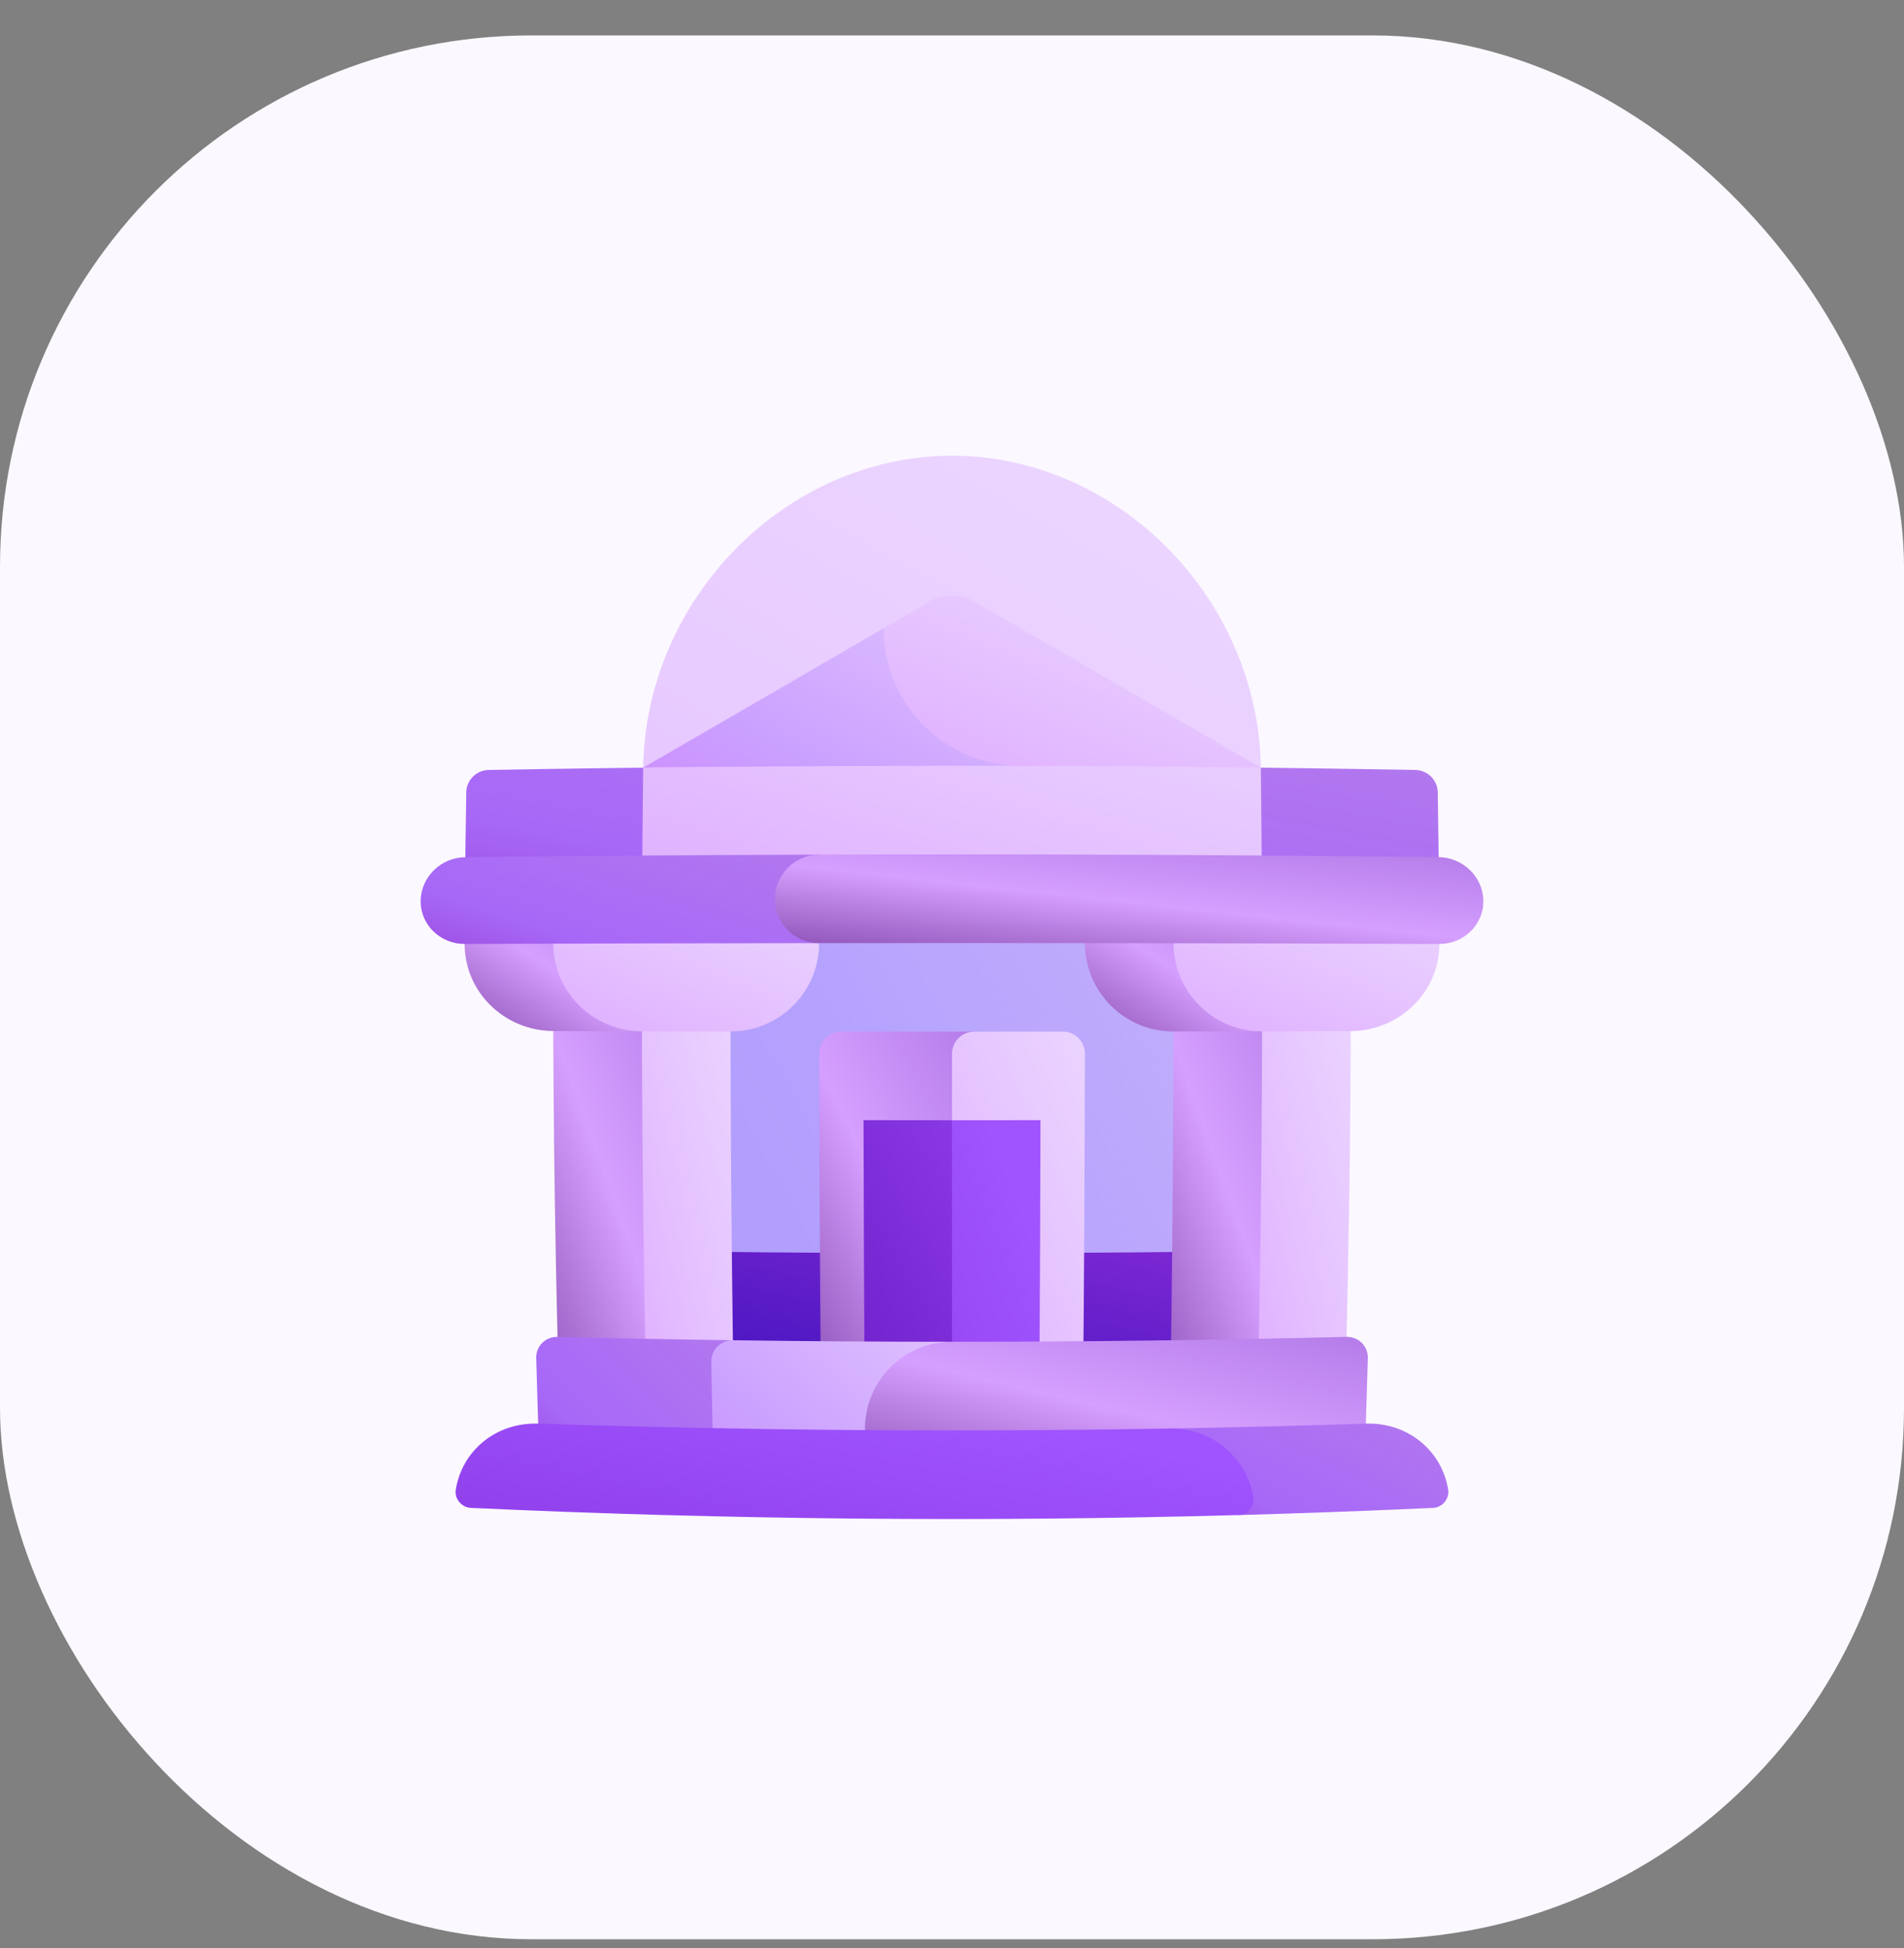 <svg width="43" height="44" viewBox="0 0 43 44" fill="none" xmlns="http://www.w3.org/2000/svg">
<rect x="0" y="0" width="43" height="44" fill="#808080" stroke="none"/>
<rect y="0.8" width="43" height="43" rx="12" fill="#FBF8FF"/>
<path d="M21.5 10.292C17.748 10.298 14.586 13.516 14.525 17.338C14.517 18 14.511 18.661 14.506 19.323C19.169 19.29 23.831 19.29 28.494 19.323C28.489 18.661 28.483 18 28.475 17.338C28.414 13.516 25.252 10.298 21.5 10.292Z" fill="url(#paint0_linear_566_20611)"/>
<path d="M10.53 17.89C10.516 18.706 10.506 19.523 10.5 20.34C17.833 20.285 25.167 20.285 32.5 20.34C32.494 19.523 32.484 18.706 32.47 17.89C32.465 17.619 32.238 17.395 31.962 17.39C24.988 17.266 18.012 17.266 11.037 17.39C10.762 17.395 10.535 17.619 10.53 17.89Z" fill="url(#paint1_linear_566_20611)"/>
<path d="M13.5 20.32C13.478 24.28 13.521 28.239 13.63 32.198C18.876 32.343 24.123 32.343 29.369 32.198C29.478 28.239 29.521 24.28 29.5 20.32C24.166 20.292 18.833 20.292 13.5 20.32Z" fill="url(#paint2_linear_566_20611)"/>
<path d="M13.543 28.239C13.565 29.559 13.594 30.879 13.63 32.199C18.876 32.343 24.123 32.343 29.369 32.199C29.405 30.879 29.434 29.559 29.456 28.239C24.152 28.326 18.847 28.326 13.543 28.239Z" fill="url(#paint3_linear_566_20611)"/>
<path d="M19 23.3C18.723 23.299 18.5 23.523 18.5 23.799C18.504 26.297 18.517 28.795 18.54 31.293C19.691 31.303 20.843 31.308 21.994 31.306C21.998 28.637 22.001 25.969 22.001 23.301C21.001 23.301 20 23.301 19 23.3Z" fill="url(#paint4_linear_566_20611)"/>
<path d="M24.001 23.3C23.334 23.3 22.667 23.301 22 23.301C21.724 23.301 21.5 23.525 21.5 23.801V31.306C22.487 31.306 23.474 31.302 24.461 31.293C24.484 28.795 24.497 26.297 24.501 23.799C24.501 23.523 24.277 23.299 24.001 23.3Z" fill="url(#paint5_linear_566_20611)"/>
<path d="M21.499 25.302C20.833 27.303 20.171 29.304 19.525 31.3C20.841 31.308 22.157 31.308 23.473 31.3C23.485 29.3 23.494 27.3 23.498 25.3C22.831 25.301 22.165 25.302 21.499 25.302Z" fill="url(#paint6_linear_566_20611)"/>
<path d="M19.502 25.3C19.506 27.3 19.514 29.3 19.526 31.3C20.184 31.304 20.842 31.306 21.5 31.306C21.5 29.305 21.5 27.303 21.5 25.302C20.834 25.302 20.168 25.301 19.502 25.3Z" fill="url(#paint7_linear_566_20611)"/>
<path d="M26.503 22.3C26.503 25.621 26.474 28.943 26.418 32.264C27.402 32.247 28.385 32.225 29.369 32.198C29.46 28.899 29.505 25.599 29.505 22.3C28.504 22.3 27.503 22.3 26.503 22.3Z" fill="url(#paint8_linear_566_20611)"/>
<path d="M28.505 22.3C28.505 25.608 28.466 28.916 28.387 32.224C29.043 32.208 29.698 32.19 30.354 32.169C30.456 28.88 30.507 25.59 30.507 22.3C29.84 22.3 29.172 22.3 28.505 22.3Z" fill="url(#paint9_linear_566_20611)"/>
<path d="M12.494 22.3C12.494 25.59 12.545 28.879 12.647 32.169C13.63 32.2 14.614 32.225 15.598 32.245C15.53 28.93 15.496 25.615 15.496 22.3C14.495 22.3 13.495 22.3 12.494 22.3Z" fill="url(#paint10_linear_566_20611)"/>
<path d="M14.496 22.3C14.496 25.608 14.536 28.916 14.615 32.224C15.271 32.239 15.926 32.253 16.582 32.264C16.526 28.943 16.497 25.621 16.497 22.3C15.83 22.3 15.163 22.3 14.496 22.3Z" fill="url(#paint11_linear_566_20611)"/>
<path d="M28.5 20.315C27.167 20.309 25.833 20.304 24.5 20.302C24.501 20.635 24.501 20.968 24.502 21.301C24.503 22.405 25.398 23.299 26.503 23.297C27.169 23.296 27.837 23.294 28.503 23.293C28.506 22.3 28.505 21.308 28.5 20.315Z" fill="url(#paint12_linear_566_20611)"/>
<path d="M26.5 20.308C26.501 20.64 26.502 20.972 26.503 21.304C26.505 22.405 27.398 23.296 28.504 23.293C29.171 23.291 29.838 23.29 30.505 23.288C31.609 23.283 32.51 22.402 32.506 21.32C32.504 20.994 32.502 20.667 32.5 20.34C30.5 20.325 28.5 20.314 26.5 20.308Z" fill="url(#paint13_linear_566_20611)"/>
<path d="M14.5 20.315C13.166 20.322 11.833 20.33 10.5 20.34C10.497 20.667 10.495 20.993 10.494 21.32C10.49 22.401 11.39 23.282 12.495 23.287C13.162 23.289 13.829 23.291 14.496 23.293C14.494 22.3 14.495 21.308 14.5 20.315Z" fill="url(#paint14_linear_566_20611)"/>
<path d="M12.501 20.326C12.499 20.655 12.497 20.984 12.496 21.313C12.493 22.402 13.392 23.289 14.497 23.293C15.164 23.294 15.831 23.296 16.498 23.297C17.603 23.299 18.498 22.405 18.499 21.301C18.5 20.968 18.5 20.635 18.501 20.302C16.501 20.306 14.501 20.314 12.501 20.326Z" fill="url(#paint15_linear_566_20611)"/>
<path d="M14.525 17.338C14.513 18.33 14.505 19.322 14.5 20.315C19.167 20.293 23.833 20.293 28.5 20.315C28.495 19.322 28.487 18.33 28.475 17.338C26.142 16.648 23.816 15.962 21.5 15.295C19.184 15.962 16.858 16.649 14.525 17.338Z" fill="url(#paint16_linear_566_20611)"/>
<path d="M10.509 19.36C9.958 19.366 9.505 19.809 9.5 20.348C9.495 20.886 9.942 21.322 10.495 21.32C13.162 21.31 15.831 21.304 18.498 21.301C18.499 20.635 18.5 19.969 18.503 19.303C15.838 19.311 13.174 19.33 10.509 19.36Z" fill="url(#paint17_linear_566_20611)"/>
<path d="M32.491 19.359C27.828 19.307 23.165 19.288 18.503 19.302C17.951 19.304 17.502 19.753 17.5 20.304C17.498 20.855 17.946 21.301 18.498 21.301C23.168 21.296 27.837 21.302 32.506 21.32C33.058 21.321 33.505 20.886 33.5 20.347C33.495 19.809 33.042 19.366 32.491 19.359Z" fill="url(#paint18_linear_566_20611)"/>
<path d="M12.591 30.195C12.318 30.189 12.102 30.404 12.11 30.676C12.132 31.497 12.159 32.318 12.188 33.139C13.658 33.192 15.129 33.233 16.599 33.261C16.58 32.264 16.564 31.268 16.551 30.271C15.231 30.253 13.911 30.228 12.591 30.195Z" fill="url(#paint19_linear_566_20611)"/>
<path d="M21.501 30.305C19.851 30.305 18.201 30.294 16.552 30.271C16.278 30.268 16.06 30.487 16.064 30.762C16.078 31.592 16.093 32.421 16.11 33.251C17.907 33.289 19.704 33.307 21.501 33.307C21.501 32.307 21.501 31.306 21.501 30.305Z" fill="url(#paint20_linear_566_20611)"/>
<path d="M30.891 30.676C30.898 30.404 30.683 30.189 30.409 30.195C27.44 30.269 24.47 30.305 21.501 30.305C20.405 30.306 19.524 31.195 19.533 32.3C19.535 32.633 19.538 32.967 19.54 33.3C23.298 33.328 27.055 33.275 30.812 33.139C30.842 32.318 30.868 31.497 30.891 30.676Z" fill="url(#paint21_linear_566_20611)"/>
<path d="M32.706 33.65C32.566 32.766 31.797 32.124 30.845 32.154C29.369 32.203 27.894 32.239 26.418 32.265C26.942 32.92 27.461 33.572 27.975 34.219C29.439 34.179 30.904 34.124 32.368 34.057C32.574 34.047 32.737 33.85 32.706 33.65Z" fill="url(#paint22_linear_566_20611)"/>
<path d="M28.305 33.813C28.15 32.913 27.37 32.249 26.418 32.265C21.663 32.347 16.909 32.31 12.154 32.154C11.201 32.124 10.432 32.766 10.293 33.65C10.261 33.85 10.425 34.047 10.631 34.057C16.412 34.325 22.194 34.379 27.975 34.219C28.181 34.213 28.34 34.017 28.305 33.813Z" fill="url(#paint23_linear_566_20611)"/>
<path d="M19.958 14.188C18.159 15.233 16.345 16.288 14.525 17.338C14.525 17.32 23.054 17.281 23.054 17.299C22.015 16.259 20.982 15.221 19.958 14.188Z" fill="url(#paint24_linear_566_20611)"/>
<path d="M21.989 13.578C21.685 13.401 21.313 13.401 21.009 13.578C20.659 13.78 20.308 13.984 19.957 14.188C19.952 15.908 21.336 17.294 23.052 17.298C24.86 17.303 26.667 17.316 28.474 17.338C28.463 17.336 21.973 13.568 21.989 13.578Z" fill="url(#paint25_linear_566_20611)"/>
<defs>
<linearGradient id="paint0_linear_566_20611" x1="-10.646" y1="32.598" x2="28.094" y2="-37.072" gradientUnits="userSpaceOnUse">
<stop stop-color="#B454FF"/>
<stop offset="0.102" stop-color="#C377FF"/>
<stop offset="0.203" stop-color="#DBA0FF"/>
<stop offset="0.265" stop-color="#E5C3FF"/>
<stop offset="0.537" stop-color="#EEDDFF"/>
<stop offset="0.683" stop-color="#F7F0FF"/>
<stop offset="0.836" stop-color="#FDFBFF"/>
<stop offset="1" stop-color="white"/>
</linearGradient>
<linearGradient id="paint1_linear_566_20611" x1="-6.985" y1="24.855" x2="0.951" y2="-14.658" gradientUnits="userSpaceOnUse">
<stop stop-color="#8713E2"/>
<stop offset="0.102" stop-color="#8C23BD"/>
<stop offset="0.243" stop-color="#A768F8"/>
<stop offset="0.388" stop-color="#B379ED"/>
<stop offset="0.534" stop-color="#F0DDFF"/>
<stop offset="0.683" stop-color="#F8F0FF"/>
<stop offset="0.836" stop-color="#FDFBFF"/>
<stop offset="1" stop-color="white"/>
</linearGradient>
<linearGradient id="paint2_linear_566_20611" x1="-9.437" y1="82.108" x2="160.83" y2="-9.171" gradientUnits="userSpaceOnUse">
<stop stop-color="#886DF2"/>
<stop offset="0.274" stop-color="#B5A2FE"/>
<stop offset="0.444" stop-color="#B291ED" stop-opacity="0.24"/>
<stop offset="0.8" stop-color="#C799FF"/>
<stop offset="0.969" stop-color="#BBB5F7"/>
</linearGradient>
<linearGradient id="paint3_linear_566_20611" x1="6.46" y1="33.169" x2="11.353" y2="12.344" gradientUnits="userSpaceOnUse">
<stop stop-color="#1805B0"/>
<stop offset="1" stop-color="#FC54FF"/>
</linearGradient>
<linearGradient id="paint4_linear_566_20611" x1="12.205" y1="43.076" x2="44.846" y2="26.503" gradientUnits="userSpaceOnUse">
<stop stop-color="#64209A"/>
<stop offset="0.102" stop-color="#5E258B"/>
<stop offset="0.243" stop-color="#64258B"/>
<stop offset="0.388" stop-color="#D59FFF"/>
<stop offset="0.534" stop-color="#A369DD"/>
<stop offset="0.683" stop-color="#A379D8"/>
<stop offset="0.836" stop-color="#8850E2"/>
<stop offset="1" stop-color="#CDB9EE"/>
</linearGradient>
<linearGradient id="paint5_linear_566_20611" x1="16.104" y1="43.076" x2="45.691" y2="30.2" gradientUnits="userSpaceOnUse">
<stop stop-color="#B454FF"/>
<stop offset="0.102" stop-color="#C377FF"/>
<stop offset="0.243" stop-color="#DBA0FF"/>
<stop offset="0.388" stop-color="#E5C3FF"/>
<stop offset="0.534" stop-color="#EEDDFF"/>
<stop offset="0.683" stop-color="#F7F0FF"/>
<stop offset="0.836" stop-color="#FDFBFF"/>
<stop offset="1" stop-color="white"/>
</linearGradient>
<linearGradient id="paint6_linear_566_20611" x1="12.354" y1="52.072" x2="30.043" y2="45.252" gradientUnits="userSpaceOnUse">
<stop stop-color="#6505B0"/>
<stop offset="1" stop-color="#9F54FF"/>
</linearGradient>
<linearGradient id="paint7_linear_566_20611" x1="15.403" y1="36.289" x2="29.851" y2="28.106" gradientUnits="userSpaceOnUse">
<stop stop-color="#5005B0"/>
<stop offset="1" stop-color="#AA54FF"/>
</linearGradient>
<linearGradient id="paint8_linear_566_20611" x1="20.868" y1="46.912" x2="52.919" y2="35.384" gradientUnits="userSpaceOnUse">
<stop stop-color="#64209A"/>
<stop offset="0.102" stop-color="#5E258B"/>
<stop offset="0.243" stop-color="#64258B"/>
<stop offset="0.388" stop-color="#D59FFF"/>
<stop offset="0.534" stop-color="#A369DD"/>
<stop offset="0.683" stop-color="#A379D8"/>
<stop offset="0.836" stop-color="#8850E2"/>
<stop offset="1" stop-color="#CDB9EE"/>
</linearGradient>
<linearGradient id="paint9_linear_566_20611" x1="24.575" y1="46.811" x2="47.994" y2="41.002" gradientUnits="userSpaceOnUse">
<stop stop-color="#B454FF"/>
<stop offset="0.102" stop-color="#C377FF"/>
<stop offset="0.243" stop-color="#DBA0FF"/>
<stop offset="0.388" stop-color="#E5C3FF"/>
<stop offset="0.534" stop-color="#EEDDFF"/>
<stop offset="0.683" stop-color="#F7F0FF"/>
<stop offset="0.836" stop-color="#FDFBFF"/>
<stop offset="1" stop-color="white"/>
</linearGradient>
<linearGradient id="paint10_linear_566_20611" x1="6.913" y1="46.866" x2="39.086" y2="35.209" gradientUnits="userSpaceOnUse">
<stop stop-color="#64209A"/>
<stop offset="0.102" stop-color="#5E258B"/>
<stop offset="0.243" stop-color="#64258B"/>
<stop offset="0.388" stop-color="#D59FFF"/>
<stop offset="0.534" stop-color="#A369DD"/>
<stop offset="0.683" stop-color="#A379D8"/>
<stop offset="0.836" stop-color="#8850E2"/>
<stop offset="1" stop-color="#CDB9EE"/>
</linearGradient>
<linearGradient id="paint11_linear_566_20611" x1="10.745" y1="46.912" x2="33.843" y2="41.297" gradientUnits="userSpaceOnUse">
<stop stop-color="#B454FF"/>
<stop offset="0.102" stop-color="#C377FF"/>
<stop offset="0.243" stop-color="#DBA0FF"/>
<stop offset="0.388" stop-color="#E5C3FF"/>
<stop offset="0.534" stop-color="#EEDDFF"/>
<stop offset="0.683" stop-color="#F7F0FF"/>
<stop offset="0.836" stop-color="#FDFBFF"/>
<stop offset="1" stop-color="white"/>
</linearGradient>
<linearGradient id="paint12_linear_566_20611" x1="17.299" y1="27.699" x2="31.069" y2="6.32" gradientUnits="userSpaceOnUse">
<stop stop-color="#64209A"/>
<stop offset="0.102" stop-color="#5E258B"/>
<stop offset="0.243" stop-color="#64258B"/>
<stop offset="0.388" stop-color="#D59FFF"/>
<stop offset="0.534" stop-color="#A369DD"/>
<stop offset="0.683" stop-color="#A379D8"/>
<stop offset="0.836" stop-color="#8850E2"/>
<stop offset="1" stop-color="#CDB9EE"/>
</linearGradient>
<linearGradient id="paint13_linear_566_20611" x1="15.701" y1="27.681" x2="26.61" y2="2.2" gradientUnits="userSpaceOnUse">
<stop stop-color="#B454FF"/>
<stop offset="0.102" stop-color="#C377FF"/>
<stop offset="0.243" stop-color="#DBA0FF"/>
<stop offset="0.388" stop-color="#E5C3FF"/>
<stop offset="0.534" stop-color="#EEDDFF"/>
<stop offset="0.683" stop-color="#F7F0FF"/>
<stop offset="0.836" stop-color="#FDFBFF"/>
<stop offset="1" stop-color="white"/>
</linearGradient>
<linearGradient id="paint14_linear_566_20611" x1="3.292" y1="27.669" x2="16.945" y2="6.34" gradientUnits="userSpaceOnUse">
<stop stop-color="#64209A"/>
<stop offset="0.102" stop-color="#5E258B"/>
<stop offset="0.243" stop-color="#64258B"/>
<stop offset="0.388" stop-color="#D59FFF"/>
<stop offset="0.534" stop-color="#A369DD"/>
<stop offset="0.683" stop-color="#A379D8"/>
<stop offset="0.836" stop-color="#8850E2"/>
<stop offset="1" stop-color="#CDB9EE"/>
</linearGradient>
<linearGradient id="paint15_linear_566_20611" x1="1.699" y1="27.699" x2="12.668" y2="2.164" gradientUnits="userSpaceOnUse">
<stop stop-color="#B454FF"/>
<stop offset="0.102" stop-color="#C377FF"/>
<stop offset="0.243" stop-color="#DBA0FF"/>
<stop offset="0.388" stop-color="#E5C3FF"/>
<stop offset="0.534" stop-color="#EEDDFF"/>
<stop offset="0.683" stop-color="#F7F0FF"/>
<stop offset="0.836" stop-color="#FDFBFF"/>
<stop offset="1" stop-color="white"/>
</linearGradient>
<linearGradient id="paint16_linear_566_20611" x1="-10.674" y1="27.694" x2="3.621" y2="-18.592" gradientUnits="userSpaceOnUse">
<stop stop-color="#B454FF"/>
<stop offset="0.102" stop-color="#C377FF"/>
<stop offset="0.243" stop-color="#DBA0FF"/>
<stop offset="0.388" stop-color="#E5C3FF"/>
<stop offset="0.534" stop-color="#EEDDFF"/>
<stop offset="0.683" stop-color="#F7F0FF"/>
<stop offset="0.836" stop-color="#FDFBFF"/>
<stop offset="1" stop-color="white"/>
</linearGradient>
<linearGradient id="paint17_linear_566_20611" x1="2.345" y1="24.313" x2="10.363" y2="-0.329" gradientUnits="userSpaceOnUse">
<stop stop-color="#8713E2"/>
<stop offset="0.102" stop-color="#8C23BD"/>
<stop offset="0.243" stop-color="#A768F8"/>
<stop offset="0.388" stop-color="#B379ED"/>
<stop offset="0.534" stop-color="#F0DDFF"/>
<stop offset="0.683" stop-color="#F8F0FF"/>
<stop offset="0.836" stop-color="#FDFBFF"/>
<stop offset="1" stop-color="white"/>
</linearGradient>
<linearGradient id="paint18_linear_566_20611" x1="-11.27" y1="24.292" x2="-9.073" y2="4.11" gradientUnits="userSpaceOnUse">
<stop stop-color="#64209A"/>
<stop offset="0.102" stop-color="#5E258B"/>
<stop offset="0.243" stop-color="#64258B"/>
<stop offset="0.388" stop-color="#D59FFF"/>
<stop offset="0.534" stop-color="#A369DD"/>
<stop offset="0.683" stop-color="#A379D8"/>
<stop offset="0.836" stop-color="#8850E2"/>
<stop offset="1" stop-color="#CDB9EE"/>
</linearGradient>
<linearGradient id="paint19_linear_566_20611" x1="8.541" y1="37.808" x2="29.245" y2="16.927" gradientUnits="userSpaceOnUse">
<stop stop-color="#8713E2"/>
<stop offset="0.102" stop-color="#8C23BD"/>
<stop offset="0.243" stop-color="#A768F8"/>
<stop offset="0.388" stop-color="#B379ED"/>
<stop offset="0.534" stop-color="#F0DDFF"/>
<stop offset="0.683" stop-color="#F8F0FF"/>
<stop offset="0.836" stop-color="#FDFBFF"/>
<stop offset="1" stop-color="white"/>
</linearGradient>
<linearGradient id="paint20_linear_566_20611" x1="11.744" y1="37.812" x2="31.807" y2="13.07" gradientUnits="userSpaceOnUse">
<stop stop-color="#B454FF"/>
<stop offset="0.102" stop-color="#D377FF"/>
<stop offset="0.243" stop-color="#CAA0FF"/>
<stop offset="0.388" stop-color="#E1C3FF"/>
<stop offset="0.534" stop-color="#F0DDFF"/>
<stop offset="0.683" stop-color="#F8F0FF"/>
<stop offset="0.836" stop-color="#FDFBFF"/>
<stop offset="1" stop-color="white"/>
</linearGradient>
<linearGradient id="paint21_linear_566_20611" x1="-0.889" y1="37.882" x2="6.137" y2="8.109" gradientUnits="userSpaceOnUse">
<stop stop-color="#64209A"/>
<stop offset="0.102" stop-color="#5E258B"/>
<stop offset="0.243" stop-color="#64258B"/>
<stop offset="0.388" stop-color="#D59FFF"/>
<stop offset="0.534" stop-color="#A369DD"/>
<stop offset="0.683" stop-color="#A379D8"/>
<stop offset="0.836" stop-color="#8850E2"/>
<stop offset="1" stop-color="#CDB9EE"/>
</linearGradient>
<linearGradient id="paint22_linear_566_20611" x1="21.418" y1="37.284" x2="32.258" y2="14.547" gradientUnits="userSpaceOnUse">
<stop stop-color="#8713E2"/>
<stop offset="0.102" stop-color="#8C23BD"/>
<stop offset="0.243" stop-color="#A768F8"/>
<stop offset="0.388" stop-color="#B379ED"/>
<stop offset="0.534" stop-color="#F0DDFF"/>
<stop offset="0.683" stop-color="#F8F0FF"/>
<stop offset="0.836" stop-color="#FDFBFF"/>
<stop offset="1" stop-color="white"/>
</linearGradient>
<linearGradient id="paint23_linear_566_20611" x1="-22.248" y1="41.761" x2="-18.525" y2="23.614" gradientUnits="userSpaceOnUse">
<stop stop-color="#6505B0"/>
<stop offset="1" stop-color="#9F54FF"/>
</linearGradient>
<linearGradient id="paint24_linear_566_20611" x1="7.747" y1="22.011" x2="25.469" y2="-11.033" gradientUnits="userSpaceOnUse">
<stop stop-color="#B454FF"/>
<stop offset="0.102" stop-color="#D377FF"/>
<stop offset="0.243" stop-color="#CAA0FF"/>
<stop offset="0.388" stop-color="#E1C3FF"/>
<stop offset="0.534" stop-color="#F0DDFF"/>
<stop offset="0.683" stop-color="#F8F0FF"/>
<stop offset="0.836" stop-color="#FDFBFF"/>
<stop offset="1" stop-color="white"/>
</linearGradient>
<linearGradient id="paint25_linear_566_20611" x1="4.642" y1="23.06" x2="18.041" y2="-10.98" gradientUnits="userSpaceOnUse">
<stop stop-color="#B454FF"/>
<stop offset="0.102" stop-color="#C377FF"/>
<stop offset="0.243" stop-color="#DBA0FF"/>
<stop offset="0.388" stop-color="#E5C3FF"/>
<stop offset="0.534" stop-color="#EEDDFF"/>
<stop offset="0.683" stop-color="#F7F0FF"/>
<stop offset="0.836" stop-color="#FDFBFF"/>
<stop offset="1" stop-color="white"/>
</linearGradient>
</defs>
</svg>
